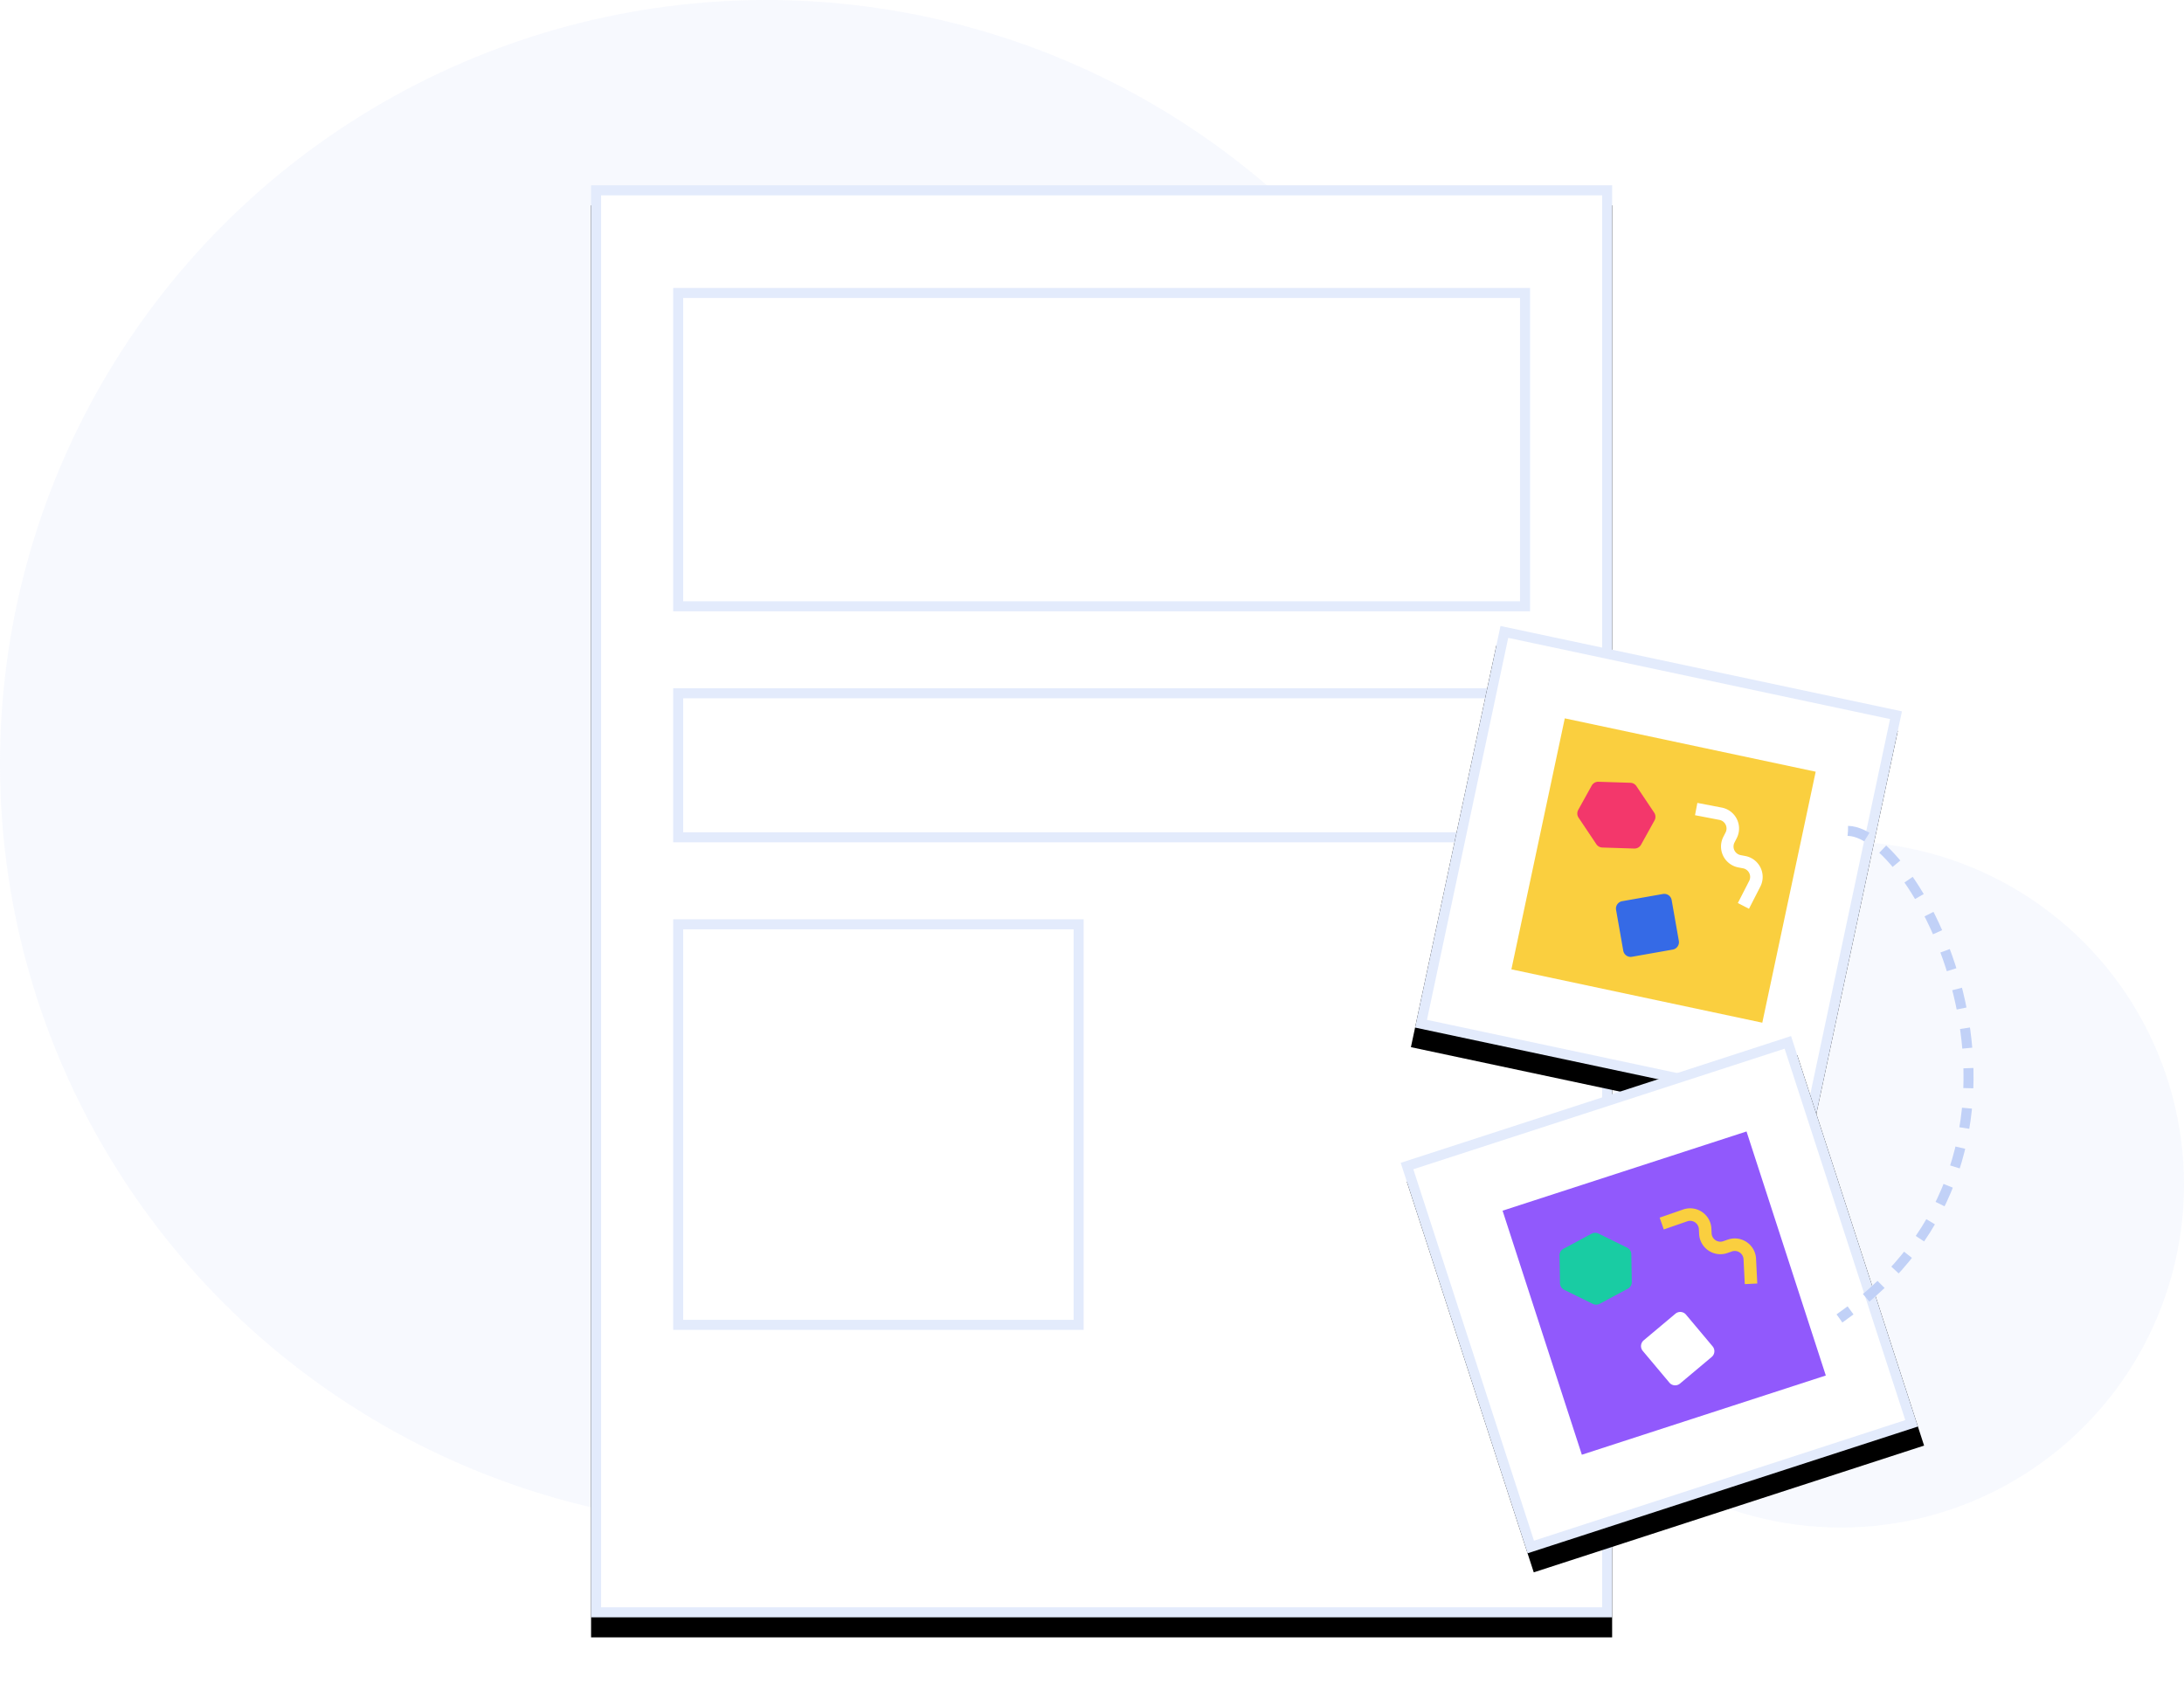 <svg xmlns="http://www.w3.org/2000/svg" xmlns:xlink="http://www.w3.org/1999/xlink" width="436" height="339"><style><![CDATA[.B{fill-rule:nonzero}.C{stroke-width:2}.D{stroke:#E3EBFC}]]></style><defs><path id="A" d="M0 0h203.837v285.926H0z"/><filter x="-9.8%" y="-5.6%" width="119.6%" height="114.0%" id="B"><feOffset dy="4" in="SourceAlpha"/><feGaussianBlur stdDeviation="6"/><feComposite in2="SourceAlpha" operator="out"/><feColorMatrix values="0 0 0 0 0.106 0 0 0 0 0.329 0 0 0 0 0.851 0 0 0 0.08 0"/></filter><path id="C" d="M89.115 126.053h81.944v81.986H89.115z"/><mask id="D" width="81.944" height="81.986" fill="#fff"><use xlink:href="#C"/></mask><path id="E" d="M0 0h81.944v81.986H0z"/><filter x="-24.4%" y="-19.5%" width="148.8%" height="148.8%" id="F"><feOffset dy="4" in="SourceAlpha"/><feGaussianBlur stdDeviation="6"/><feComposite in2="SourceAlpha" operator="out"/><feColorMatrix values="0 0 0 0 0.106 0 0 0 0 0.329 0 0 0 0 0.851 0 0 0 0.08 0"/></filter><path id="G" d="M0 0h81.944v81.986H0z"/></defs><g fill="none"><g fill="#E3EBFC" class="B"><ellipse cx="153" cy="152.5" rx="153" ry="152.5" fill-opacity=".3"/><circle cx="367.5" cy="236.5" r="68.5" fill-opacity=".3"/></g><g transform="translate(118 37)"><use filter="url(#B)" xlink:href="#A" fill="#000"/><g fill="#fff" class="D"><path d="M1 1v283.926h201.837V1H1z" class="C"/><g transform="translate(16.389 20.496)"><use mask="url(#D)" xlink:href="#C" stroke-width="4" stroke-dasharray="4,5"/><path d="M1 1h169.06v62.564H1zm0 79.936h169.06v28.745H1zm0 46.117h79.944v79.986H1z" class="C"/></g></g><g transform="matrix(.978 .208 -.208 .978 181.552 87.988)"><use filter="url(#F)" xlink:href="#E" fill="#000"/><path d="M1 1h79.944v79.986H1z" fill="#fff" class="C D"/><path d="M16.39 15.372h51.215v51.24H16.39z" fill="#FACF3F"/><path d="M35.193 48.7l7.665-3.1a1.5 1.5 0 0 1 1.953.829l3.097 7.67a1.5 1.5 0 0 1-.829 1.952l-7.665 3.1a1.5 1.5 0 0 1-1.953-.828l-3.097-7.67a1.5 1.5 0 0 1 .829-1.952z" fill="#356AE6" class="B"/><path d="M45.82 27.63l4.962-.098a3 3 0 0 1 3.058 2.94c.006.284-.03.567-.103.842l-.252.935a3 3 0 0 0 2.114 3.679 2.99 2.99 0 0 0 .842.103l.964-.02a3 3 0 0 1 3.058 2.94c.006.284-.03.567-.103.842l-1.296 4.796" stroke="#fff" stroke-width="2.5"/><path d="M33.19 25.632l4.572 4.443a1.5 1.5 0 0 1 .389 1.514l-1.617 5.29a1.5 1.5 0 0 1-1.17 1.038l-6.273 1.126a1.5 1.5 0 0 1-1.31-.401L23.21 34.2a1.5 1.5 0 0 1-.389-1.514l1.617-5.29a1.5 1.5 0 0 1 1.169-1.038l6.273-1.126a1.5 1.5 0 0 1 1.31.401z" fill="#F3376B" class="B"/><g transform="matrix(.866 -.5 .5 .866 2.812 109.003)"><use filter="url(#F)" xlink:href="#G" fill="#000"/><path d="M1 1h79.944v79.986H1z" fill="#fff" class="C D"/><path d="M16.39 15.372h51.215v51.24H16.39z" fill="#9159FC"/><path d="M35.193 48.7l7.665-3.1a1.5 1.5 0 0 1 1.953.829l3.097 7.67a1.5 1.5 0 0 1-.829 1.953l-7.665 3.1a1.5 1.5 0 0 1-1.953-.829l-3.097-7.67a1.5 1.5 0 0 1 .829-1.952z" fill="#fff" class="B"/><path d="M45.82 27.63l4.962-.098a3 3 0 0 1 3.058 2.941c.006.284-.03.567-.103.84l-.253.934a3 3 0 0 0 2.113 3.679 2.99 2.99 0 0 0 .842.103l.963-.02a3 3 0 0 1 3.059 2.94c.006.284-.03.568-.103.842l-1.296 4.795" stroke="#FACF3F" stroke-width="2.5"/><path d="M33.19 25.632l4.572 4.444a1.5 1.5 0 0 1 .389 1.514l-1.617 5.29a1.5 1.5 0 0 1-1.169 1.038l-6.273 1.126a1.5 1.5 0 0 1-1.311-.401L23.208 34.2a1.5 1.5 0 0 1-.389-1.514l1.617-5.29a1.5 1.5 0 0 1 1.17-1.038l6.273-1.126a1.5 1.5 0 0 1 1.311.401z" fill="#19CCA3" class="B"/></g></g><path d="M250.918 128.9c14.37.25 46.976 63.352-1.698 97.344" stroke="#C1D1F7" stroke-dasharray="4" class="C"/></g></g></svg>